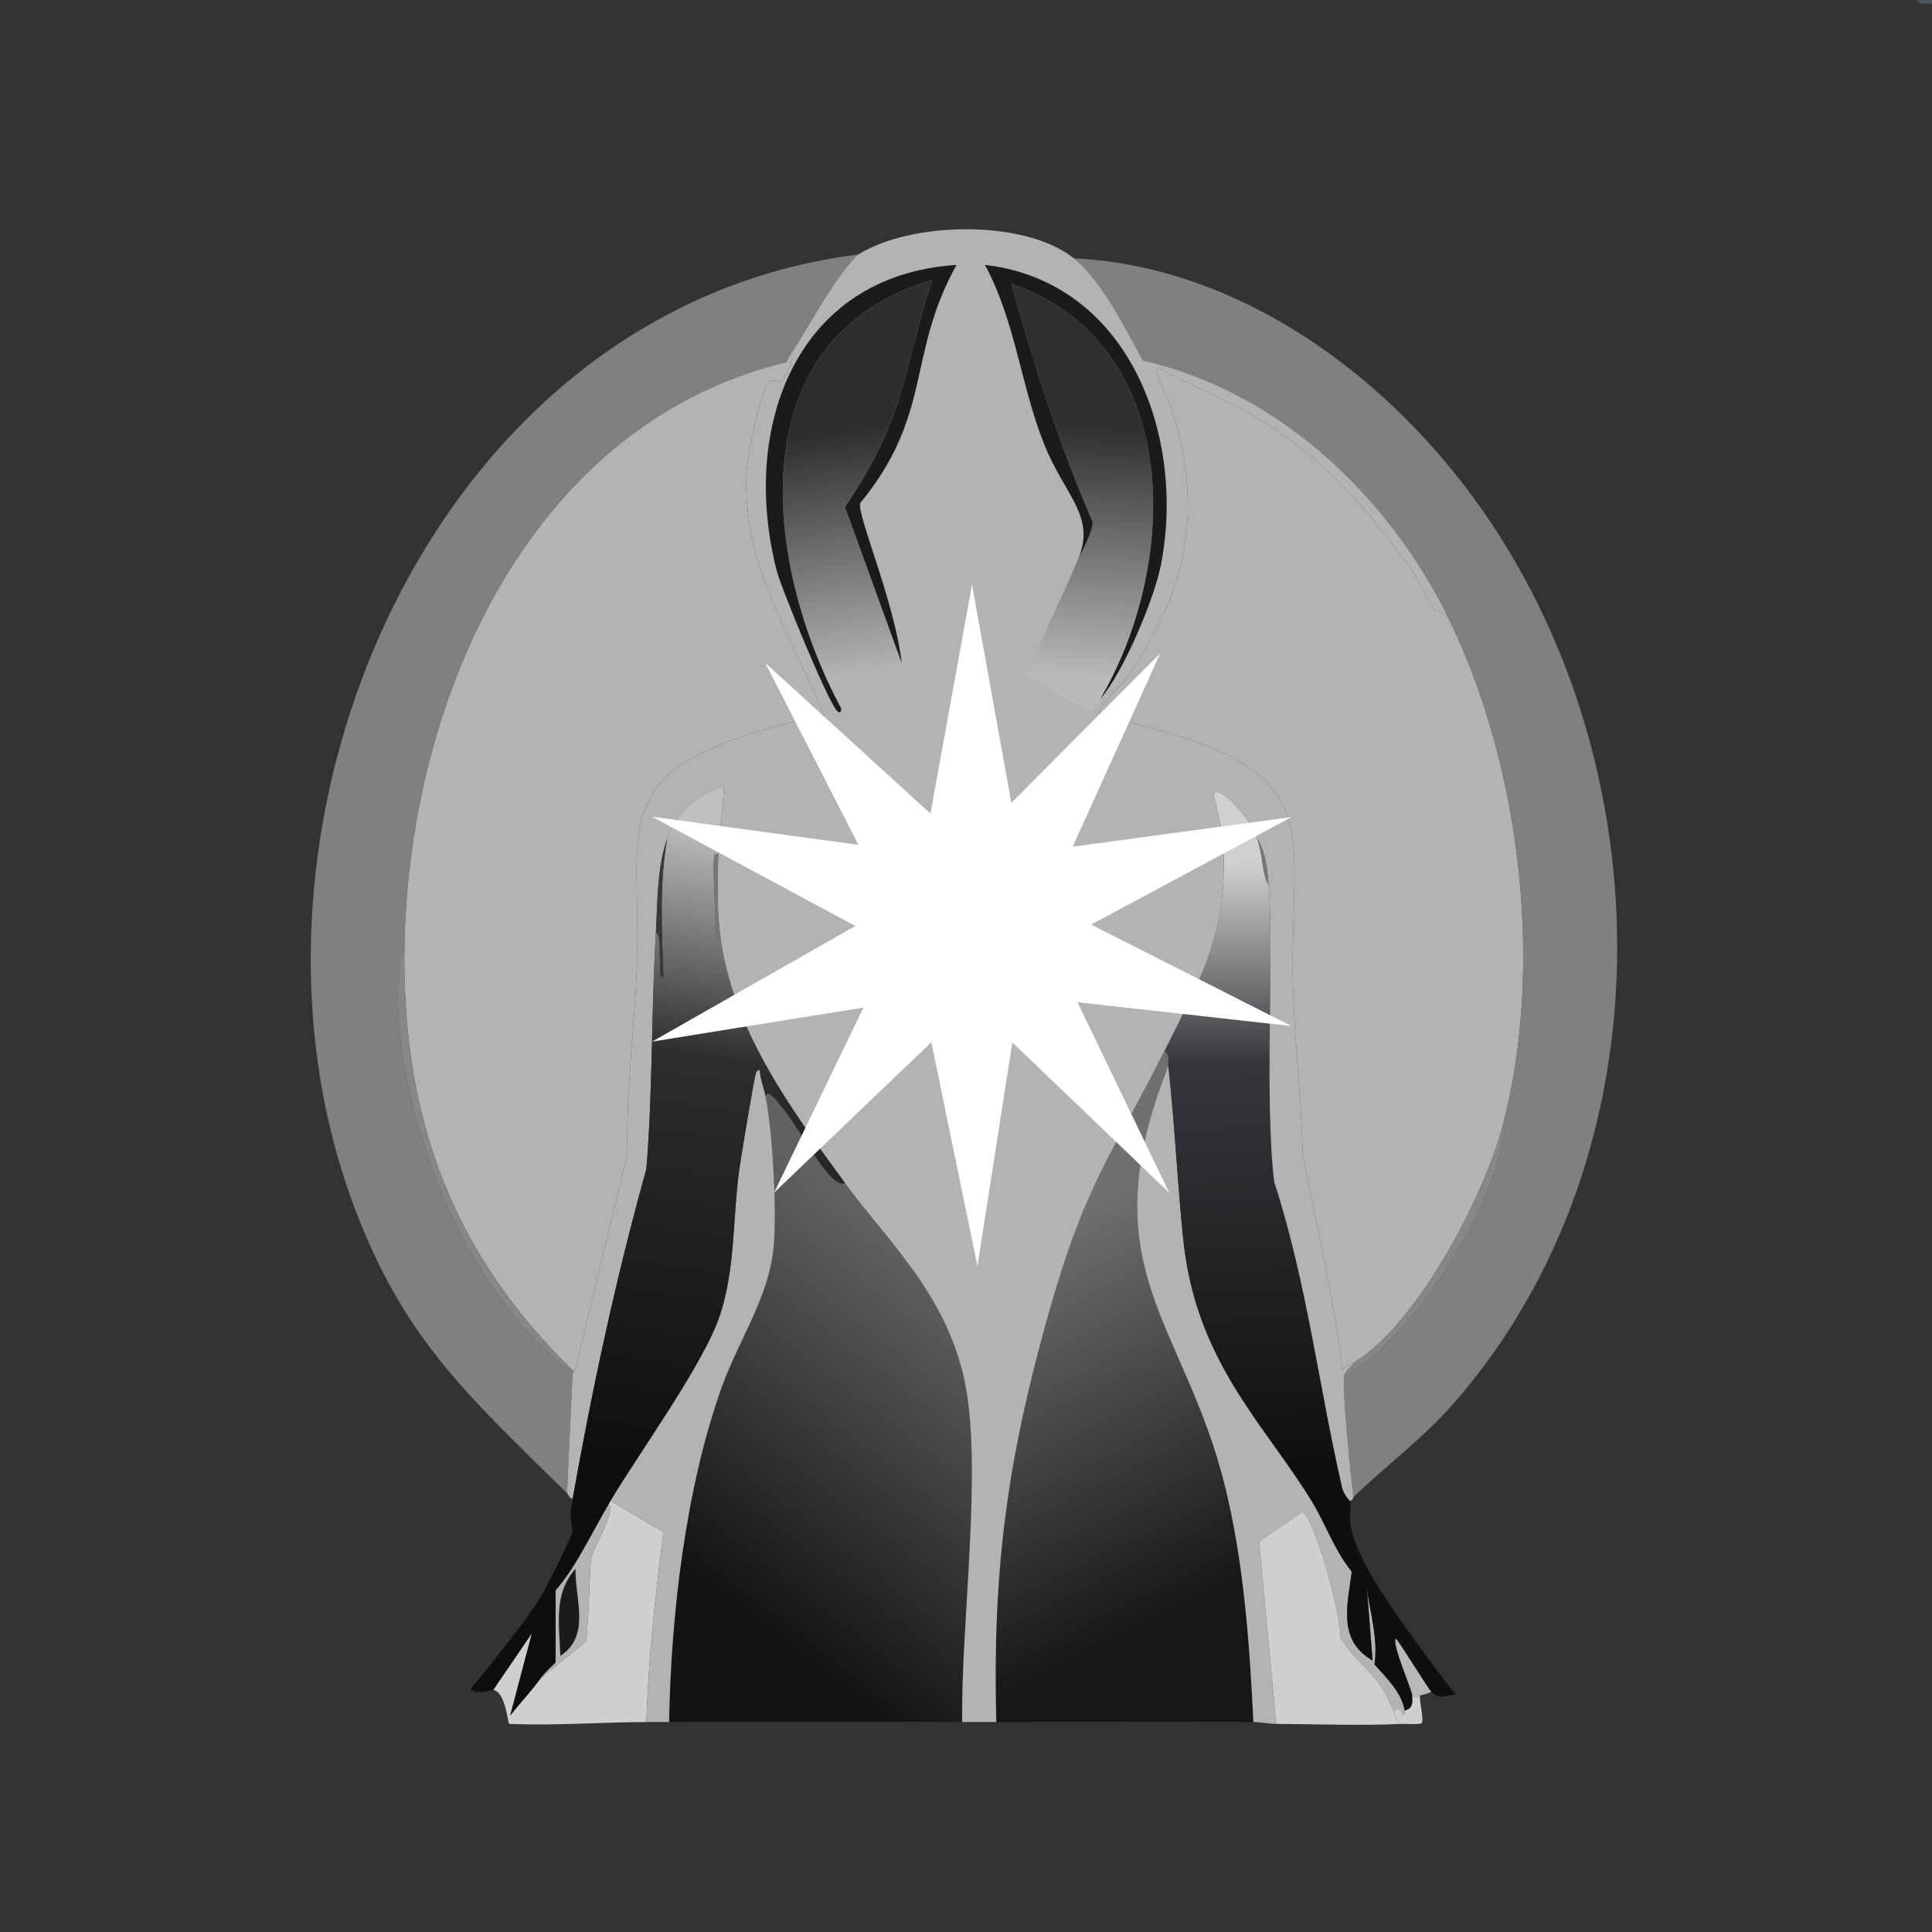 <?xml version="1.0" encoding="iso-8859-1"?>
<!-- Generator: Adobe Illustrator 28.0.0, SVG Export Plug-In . SVG Version: 6.00 Build 0)  -->
<svg version="1.1" id="Layer_1" xmlns="http://www.w3.org/2000/svg" xmlns:xlink="http://www.w3.org/1999/xlink" x="0px" y="0px"
	 viewBox="0 0 360 360" style="enable-background:new 0 0 360 360;" xml:space="preserve"><rect x="0" y="0" width="360" height="360" fill="#333333" stroke="none"/>
<g>
	<g id="Background_00000122722662529356527940000011471854870479557820_" style="display:none;">
		<path style="display:inline;fill:#878787;" d="M356.895-0.5c0.306,1.426,2.233,1.379,3.524,1.057c0,179.891,0,179.891,0,359.781
			c-0.695,0.054-1.426-0.079-2.114,0c-1.027-2.093-4.157-1.876-6.343-2.114c-16.499-1.796-39.386,0.286-56.91-0.705
			c0.264,1.41,0.264,1.41,0.529,2.819c-2.467,0.003-4.933-0.003-7.4,0c4.925-4.07-13.191-2.264-19.557-3.524
			c-89.677,1.152-179.347,2.019-269.043,1.41c0-179.362,0-179.362,0-358.724C178.238-0.5,178.238-0.5,356.895-0.5z"/>
		<path style="display:inline;fill:#878787;" d="M288.181,360.339c-96.2,0.122-192.4-0.092-288.6,0c0-1.057,0-1.057,0-2.114
			c89.696,0.609,179.366-0.257,269.043-1.41C274.99,358.075,293.106,356.269,288.181,360.339z"/>
		<path style="display:inline;fill:#878787;" d="M351.962,358.224c0.146,1.472,2.714-0.058,0.352,2.114
			c-18.882,0.375-37.843-0.024-56.733,0c-0.264-1.41-0.264-1.41-0.529-2.819C312.576,358.51,335.464,356.428,351.962,358.224z"/>
		<path style="display:inline;fill:#9EA3A2;" d="M358.305,360.339c-0.345,0.039-0.708-0.022-1.057,0
			c-0.775-1.407-4.226-2.292-3.524,0c-0.47,0.009-0.94-0.009-1.41,0c2.362-2.172-0.206-0.642-0.352-2.114
			C354.148,358.462,357.278,358.245,358.305,360.339z"/>
		<path style="display:inline;fill:#878787;" d="M357.248,360.339c-1.163,0.073-2.356-0.023-3.524,0
			C353.021,358.046,356.473,358.932,357.248,360.339z"/>
	</g>
	<g>
		<path style="fill:#49545B;" d="M356.895-0.5c1.762,0,1.762,0,3.524,0c0,0.529,0,0.529,0,1.057
			C359.129,0.879,357.201,0.926,356.895-0.5z"/>
		<g>
			<path style="fill:#D0CFCF;" d="M120.448,320.872c-8.499,0.044-17.036,0.699-25.548,0.352c-0.34-0.205-0.645-5.905-2.995-6.343
				c3.612-5.286,3.612-5.286,7.224-10.571c-2.026,7.664-2.026,7.664-4.052,15.329c1.822-2.294,3.909-4.517,5.638-6.871
				c4.229-3.436,4.229-3.436,8.457-6.871c0.629-4.272,0.603-13.671,1.057-15.857c0.259-1.247,4.733-8.907,3.171-9.69
				c0.035-0.059,0.095-0.275,0.352-0.705c4.933,2.907,4.933,2.907,9.867,5.814C122.138,297.231,120.794,309.006,120.448,320.872z"/>
			<g>
				<g>
					<path style="fill:#B3B3B3;" d="M107.057,255.681c-22.504-21.75-31.897-46.705-31.714-77.876
						c0.268-45.833,22.503-98.522,71.005-110.295c0.537-0.308,0.534-1,0.881-1.41c1.326-0.085-1.185,4.595-1.41,4.757
						c-0.886,0.638-1.671-0.476-2.467,0.352c-1.72,1.791-4.083,13.705-4.229,16.562c-0.893,17.465,8.065,30.045,14.448,45.457
						c-42.313,9.146-33.875,19.006-34.886,46.514c-0.431,11.722-2.064,23.45-1.762,35.238
						C111.99,235.331,111.99,235.331,107.057,255.681z"/>
					<path style="fill:#B3B3B3;" d="M269.857,115.081c13.448,27.333,17.926,64.872,10.219,94.438
						c-3.449,13.233-15.984,37.339-27.838,44.4c-0.663,0.395-1.504,0.583-2.114,1.233c-1.64-13.551-4.797-26.792-7.4-40.171
						c-0.188-9.987-1.433-19.983-1.762-29.952c-1.054-31.947,8.877-41.902-35.767-51.624c-1.81-0.878,3.08-4.59,5.814-8.633
						c10.378-15.345,13.133-30.405,7.4-48.276c-0.783-2.442-3.774-7.62-2.643-7.929c10.599,5.508,18.12,7.843,27.838,15.857
						c7.385,6.09,13.469,13.753,19.205,21.319c2.29,4.052,2.29,4.052,4.581,8.105C269.034,114.008,268.817,114.101,269.857,115.081z
						"/>
				</g>
				<g>
					<g>
						<path style="fill:#808080;" d="M159.914,47.424c-4.511,4.059-11.081,16.784-12.686,18.676c-0.347,0.41-0.344,1.101-0.881,1.41
							c-48.502,11.773-70.737,64.463-71.005,110.295c-0.751-0.291-0.994,2.497-1.057,3.348
							c-1.778,23.868,11.982,60.191,32.419,74.529c-0.529,11.276-0.529,11.276-1.057,22.552
							c-18.407-18.198-30.771-28.827-40.171-54.795C40.008,153.085,80.607,57.348,159.914,47.424z"/>
						<path style="fill:#878787;" d="M75.343,177.805c-0.182,31.172,9.21,56.126,31.714,77.876c-0.176,0-0.176,0-0.352,0
							c-20.437-14.338-34.197-50.66-32.419-74.529C74.349,180.302,74.592,177.514,75.343,177.805z"/>
					</g>
					<g>
						<path style="fill:#808080;" d="M252.238,278.938c-0.601-3.908-2.186-20.51-1.762-22.552
							c11.818-6.323,23.562-25.187,27.838-37.529c0.825-2.381,2.502-8.452,1.762-9.338c7.707-29.566,3.229-67.105-10.219-94.438
							c-11.199-22.763-31.703-42.194-56.91-47.924c-3.207-5.859-7.648-14.856-12.862-19.029c29.05,1.418,55.119,19.469,72.591,42.11
							c37.67,48.814,39.476,124.487-2.114,171.61C264.978,268.175,258.209,273.122,252.238,278.938z"/>
						<path style="fill:#878787;" d="M250.476,256.386c0.265-1.277,1.235-1.446,1.762-2.467c11.855-7.061,24.389-31.167,27.838-44.4
							c0.74,0.886-0.937,6.957-1.762,9.338C274.038,231.199,262.294,250.063,250.476,256.386z"/>
					</g>
				</g>
			</g>
			<g>
				<linearGradient id="SVGID_1_" gradientUnits="userSpaceOnUse" x1="178.441" y1="239.849" x2="122.478" y2="312.39">
					<stop  offset="0" style="stop-color:#616163"/>
					<stop  offset="0.781" style="stop-color:#151414"/>
				</linearGradient>
				<path style="fill:url(#SVGID_1_);" d="M157.448,220.443c7.907,10.824,18.593,20.336,22.2,36.471
					c3.587,16.047-0.662,46.008-0.352,63.957c-18.205-0.015-36.414-0.068-54.619,0c0.322-19.89,3.099-43.791,9.867-62.548
					c3.017-8.361,8.341-16.024,9.514-25.019c0.843-6.459-0.088-22.548-1.41-29.071c0.422-1.384,1.867,0.543,3.524,2.643
					C149.61,211.234,154.682,221.513,157.448,220.443z"/>
				
					<linearGradient id="SVGID_00000037686273358847605140000008045389517693104521_" gradientUnits="userSpaceOnUse" x1="188.01" y1="231.109" x2="229.938" y2="316.123">
					<stop  offset="0" style="stop-color:#6F7072"/>
					<stop  offset="0.803" style="stop-color:#171717"/>
				</linearGradient>
				<path style="fill:url(#SVGID_00000037686273358847605140000008045389517693104521_);" d="M217.705,198.595
					c-14.981,37.91,2.924,47.398,10.571,78.405c3.528,14.304,4.543,29.217,5.286,43.871c-15.973-0.063-31.95-0.003-47.924,0
					c-0.714-28.053,1.985-48.386,9.514-75.233c7.224-25.76,11.883-29.924,21.848-49.862
					C218.028,196.51,217.595,197.629,217.705,198.595z"/>
				<path style="fill:#B3B3B3;" d="M261.752,318.758c-0.035,0.011,0.108,0.705-0.176,0.705c-0.498,0-0.117-1.58-1.938-0.705
					c-3.328-7.934-5.418-6.844-9.867-13.567c0.386-3.136-4.969-23.336-7.224-23.433c-3.964,2.731-3.964,2.731-7.929,5.462
					c1.586,17.002,1.586,17.002,3.171,34.005c-1.402-0.007-2.928-0.347-4.229-0.352c-0.742-14.655-1.758-29.567-5.286-43.871
					c-7.648-31.007-25.552-40.495-10.571-78.405c1.298,11.455,2.056,28.005,3.171,35.414c3.143,20.883,15.211,32.022,23.61,45.81
					c2.536,4.164,4.219,9.148,7.4,13.038c-0.862,6.448-2.584,12.85,3.876,16.562c-0.529-6.695-0.529-6.695-1.057-13.391
					c0.621,4.606,2.13,9.484,1.41,14.095C258.376,312.716,261.107,315.21,261.752,318.758z"/>
				<path style="fill:#B3B3B3;" d="M142.648,204.234c1.322,6.523,2.252,22.613,1.41,29.071c-1.174,8.995-6.497,16.658-9.514,25.019
					c-6.768,18.757-9.545,42.658-9.867,62.548c-1.409,0.005-2.819-0.007-4.229,0c0.347-11.866,1.691-23.641,3.171-35.414
					c-4.933-2.907-4.933-2.907-9.867-5.814c5.549-9.283,17.487-25.663,20.438-34.71c2.827-8.666,2.329-17.843,3.524-26.781
					c0.297-2.223,2.818-17.464,3.171-18.324c0.097-0.235,0.621-0.699,0.705-0.352C141.7,201.111,142.326,202.645,142.648,204.234z"
					/>
				<g>
					
						<linearGradient id="SVGID_00000075133458224923148690000013676425745769518268_" gradientUnits="userSpaceOnUse" x1="241.842" y1="160.404" x2="244.551" y2="273.134">
						<stop  offset="0" style="stop-color:#D1D0D0"/>
						<stop  offset="0.331" style="stop-color:#36373B"/>
						<stop  offset="1" style="stop-color:#0F0F0F"/>
					</linearGradient>
					<path style="fill:url(#SVGID_00000075133458224923148690000013676425745769518268_);" d="M234.267,156.31
						c1.083,3.081,1.071,7.478,2.114,8.457c1.087,12.511-0.839,39.778,1.057,55.5c6.072,18.611,8.308,38.12,12.686,57.086
						c0.134,0.579,0.883,1.843,1.41,2.29c0.704,2.911-1.498,3.116,2.819,11.805c2.748,5.531,12.454,18.793,16.914,24.314
						c-2.562,0.237-2.972,0.896-4.581-0.529c-0.443-0.392-5.358-8.34-6.519-9.867c-1.04,0.503,2.909,9.375,2.995,10.571
						c0.136,1.889-0.16,2.438-1.41,2.819c-0.646-3.548-3.377-6.042-5.638-8.633c0.721-4.612-0.788-9.489-1.41-14.095
						c0.529,6.695,0.529,6.695,1.057,13.391c-6.46-3.712-4.738-10.114-3.876-16.562c-3.181-3.89-4.864-8.874-7.4-13.038
						c-8.398-13.788-20.466-24.926-23.61-45.81c-1.115-7.409-1.873-23.959-3.171-35.414c-0.109-0.966,0.323-2.085-0.705-2.819
						c7.026-14.058,11.827-21.987,10.924-38.586c-0.194-3.571-1.853-8.704-1.762-9.162
						C226.604,145.799,232.599,151.564,234.267,156.31z"/>
					<path style="fill:#B8B8B9;" d="M266.686,315.234c-0.66,0.368-1.393,0.513-2.114,0.705c-0.531,0.141-0.514,0.67-1.41,0
						c-0.086-1.196-4.035-10.068-2.995-10.571C261.328,306.894,266.243,314.842,266.686,315.234z"/>
				</g>
				<g>
					<path style="fill:#D0CFCF;" d="M259.638,318.758c0.409,0.975,0.467,1.797,1.41,2.467c-6.837,0.35-16.088,0.036-23.257,0
						c-1.586-17.002-1.586-17.002-3.171-34.005c3.964-2.731,3.964-2.731,7.929-5.462c2.255,0.097,7.61,20.297,7.224,23.433
						C254.22,311.914,256.311,310.824,259.638,318.758z"/>
					<path style="fill:#D0CFCF;" d="M264.572,315.938c-0.112,0.993,0.787,4.498,0.352,5.11c-0.255,0.359-3.195,0.141-3.876,0.176
						c-0.943-0.67-1.001-1.492-1.41-2.467c1.821-0.875,1.44,0.705,1.938,0.705c0.285,0,0.141-0.694,0.176-0.705
						c1.249-0.381,1.545-0.93,1.41-2.819C264.057,316.608,264.041,316.079,264.572,315.938z"/>
				</g>
				<g>
					<path style="fill:#B3B3B3;" d="M200.086,48.129c5.214,4.173,9.655,13.169,12.862,19.029
						c25.206,5.73,45.711,25.161,56.91,47.924c-1.04-0.98-0.823-1.074-2.467-1.233c-2.29-4.052-2.29-4.052-4.581-8.105
						c-5.736-7.566-11.82-15.229-19.205-21.319c-9.718-8.014-17.239-10.349-27.838-15.857c-1.132,0.309,1.859,5.486,2.643,7.929
						c5.733,17.871,2.978,32.931-7.4,48.276c-2.735,4.043-7.624,7.756-5.814,8.633c44.643,9.722,34.713,19.677,35.767,51.624
						c0.329,9.969,1.574,19.966,1.762,29.952c2.603,13.38,5.76,26.62,7.4,40.171c0.611-0.65,1.451-0.838,2.114-1.233
						c-0.526,1.021-1.497,1.19-1.762,2.467c-0.424,2.043,1.161,18.645,1.762,22.552c-0.036,0.035-0.17,0.651-0.705,0.705
						c-0.526-0.447-1.276-1.712-1.41-2.29c-4.378-18.966-6.613-38.475-12.686-57.086c-1.896-15.722,0.03-42.989-1.057-55.5
						c-0.24-2.763-0.578-6.114-2.114-8.457c-1.668-4.745-7.663-10.511-8.105-8.281c-0.091,0.458,1.568,5.591,1.762,9.162
						c0.903,16.599-3.898,24.528-10.924,38.586c-9.965,19.938-14.624,24.102-21.848,49.862
						c-7.529,26.847-10.228,47.181-9.514,75.233c-2.114,0-4.229,0.002-6.343,0c-0.309-17.949,3.94-47.91,0.352-63.957
						c-3.607-16.135-14.293-25.647-22.2-36.471c-10.14-13.88-21.022-28.602-23.257-46.162c-0.645-5.066-0.516-10.065-0.352-15.152
						c0.157-4.875,1.384-12.297,0.881-12.686c-5.078,1.963-8.558,4.646-10.395,9.867c-1.939,5.511-1.773,11.84-2.114,17.619
						c-0.86,14.583-0.567,29.292-1.762,43.871c-5.656,20.294-10.055,40.757-13.743,61.491c-0.543-0.051-0.831-0.834-1.057-1.057
						c0.529-11.276,0.529-11.276,1.057-22.552c0.176,0,0.176,0,0.352,0c4.933-20.35,4.933-20.35,9.867-40.7
						c-0.302-11.788,1.331-23.516,1.762-35.238c1.011-27.508-7.427-37.368,34.886-46.514c-6.382-15.413-15.341-27.992-14.448-45.457
						c0.146-2.856,2.508-14.771,4.229-16.562c0.795-0.828,1.58,0.285,2.467-0.352c0.225-0.162,2.735-4.842,1.41-4.757
						c1.604-1.893,8.174-14.618,12.686-18.676C169.81,41.228,190.967,40.831,200.086,48.129z"/>
					<g>
						<g>
							<g>
								
									<linearGradient id="SVGID_00000115501259187268604840000014945516568423418280_" gradientUnits="userSpaceOnUse" x1="157.733" y1="59.864" x2="166.888" y2="125.121">
									<stop  offset="0.305" style="stop-color:#2E2E30"/>
									<stop  offset="1" style="stop-color:#B5B5B3"/>
								</linearGradient>
								<path style="fill:url(#SVGID_00000115501259187268604840000014945516568423418280_);" d="M168.019,123.538
									c0.014,0.119,0.47,1.877,0.705,2.29c-0.264,0.44-0.264,0.44-0.529,0.881c-4.016,1.186-7.487,4.044-11.452,5.286
									c-14.574-27.109-19.343-69.038,16.914-79.814c-5.708,17.921-4.841,25.389-16.21,42.286
									C162.733,109.003,162.733,109.003,168.019,123.538z"/>
								<path style="fill:#1A1B1D;" d="M168.019,123.538c-5.286-14.536-5.286-14.536-10.571-29.071
									c11.369-16.897,10.501-24.365,16.21-42.286c-36.257,10.777-31.488,52.705-16.914,79.814
									c-0.042,0.013,0.12,1.205-0.705,0.529c-1.585-1.301-10.415-22.769-11.276-26.076c-6.89-26.468,3.337-55.16,33.476-57.086
									c-9.325,16.724-4.319,27.78-17.971,44.4C159.751,96.192,166.715,112.216,168.019,123.538z"/>
							</g>
							<g>
								
									<linearGradient id="SVGID_00000113314031685433216530000009671693147846863765_" gradientUnits="userSpaceOnUse" x1="202.459" y1="60.194" x2="198.78" y2="126.34">
									<stop  offset="0.287" style="stop-color:#2F2F31"/>
									<stop  offset="1" style="stop-color:#B9BBBA"/>
								</linearGradient>
								<path style="fill:url(#SVGID_00000113314031685433216530000009671693147846863765_);" d="M205.019,130.233
									c-0.407,0.462-0.738,2.176-2.29,2.114c-0.658-0.026-9.79-5.718-11.452-6.519c2.78-6.98,6.248-13.701,9.162-20.614
									c0.791-1.878,3.232-6.048,3.171-7.929c-6.236-14.43-10.891-29.285-15.152-44.4
									C220.525,64.09,219.928,104.947,205.019,130.233z"/>
								<path style="fill:#1A1B1D;" d="M205.019,130.233c14.908-25.287,15.506-66.144-16.562-77.348
									c4.262,15.115,8.917,29.97,15.152,44.4c0.061,1.881-2.38,6.051-3.171,7.929c4.332-8.856-1.912-12.373-5.99-22.729
									c-4.253-10.799-5.31-22.826-10.924-33.124c26.816,3.101,37.536,31.941,32.771,56.029
									C215.052,111.677,209.243,125.446,205.019,130.233z"/>
							</g>
						</g>
						<path style="fill:#757677;" d="M133.838,159.129c-0.163,5.087-0.292,10.087,0.352,15.152c-0.352,0.44-0.352,0.44-0.705,0.881
							c-0.06-2.923-0.826-14.496-0.352-15.857C133.227,159.035,133.593,159.127,133.838,159.129z"/>
						<path style="fill:#757677;" d="M236.381,164.767c-1.043-0.979-1.032-5.376-2.114-8.457
							C235.803,158.653,236.141,162.004,236.381,164.767z"/>
					</g>
				</g>
				<g>
					
						<linearGradient id="SVGID_00000071525445632324745450000016729616050679200955_" gradientUnits="userSpaceOnUse" x1="139.199" y1="154.723" x2="121.416" y2="275.343">
						<stop  offset="0" style="stop-color:#C0C0C0"/>
						<stop  offset="0.353" style="stop-color:#2C2D2F"/>
						<stop  offset="1" style="stop-color:#0E0E0E"/>
					</linearGradient>
					<path style="fill:url(#SVGID_00000071525445632324745450000016729616050679200955_);" d="M133.838,159.129
						c-0.245-0.002-0.611-0.094-0.705,0.176c-0.474,1.361,0.292,12.934,0.352,15.857c0.352-0.44,0.352-0.44,0.705-0.881
						c2.235,17.56,13.117,32.281,23.257,46.162c-2.766,1.07-7.837-9.209-11.276-13.567c-1.657-2.1-3.102-4.027-3.524-2.643
						c-0.322-1.589-0.948-3.123-1.057-4.757c-0.084-0.347-0.608,0.117-0.705,0.352c-0.353,0.86-2.874,16.101-3.171,18.324
						c-1.195,8.938-0.697,18.115-3.524,26.781c-2.951,9.046-14.889,25.427-20.438,34.71c-0.257,0.43-0.317,0.646-0.352,0.705
						c-3.214,5.409-5.794,11.219-9.867,16.033c0,6.695,0,6.695,0,13.39c-0.961,0.992-1.994,1.872-2.819,2.995
						c-1.729,2.355-3.816,4.577-5.638,6.871c2.026-7.664,2.026-7.664,4.052-15.329c-3.612,5.286-3.612,5.286-7.224,10.571
						c-0.208-0.039-2.96,1.112-4.229-0.176c3.522-4.125,10.994-13.537,13.39-17.619c0.714-1.217,5.57-10.986,5.638-11.629
						c0.148-1.397-0.893-1.148,0-6.167c3.688-20.734,8.087-41.197,13.743-61.491c1.195-14.58,0.902-29.289,1.762-43.871
						c1.36-0.85,0.168,10.104,1.41,7.929c-0.28-8.572-0.815-17.061,0.705-25.548c1.837-5.221,5.317-7.904,10.395-9.867
						C135.222,146.832,133.995,154.254,133.838,159.129z"/>
					<path style="fill:#393738;" d="M122.209,173.929c0.341-5.779,0.175-12.108,2.114-17.619c-1.52,8.487-0.985,16.976-0.705,25.548
						C122.378,184.033,123.57,173.078,122.209,173.929z"/>
					<g>
						<path style="fill:#B3B3B3;" d="M100.714,312.767c0.825-1.123,1.858-2.004,2.819-2.995c0-6.695,0-6.695,0-13.39
							c4.072-4.815,6.652-10.624,9.867-16.033c1.562,0.783-2.912,8.444-3.171,9.69c-0.454,2.186-0.428,11.585-1.057,15.857
							C104.943,309.331,104.943,309.331,100.714,312.767z"/>
						<path style="fill:#1A1B1D;" d="M107.233,292.329c-0.069,5.747,2.852,12.556-2.819,16.21
							C104.224,302.818,103.092,296.969,107.233,292.329z"/>
					</g>
				</g>
			</g>
		</g>
	</g>
</g>
<polygon style="fill:#FFFFFF;" points="240.673,152.24 195.763,176.345 217.881,222.266 181.078,187.004 144.239,222.23 
	166.403,176.331 121.517,152.181 172.019,159.076 181.116,108.925 190.165,159.085 "/>
<polygon style="fill:#FFFFFF;" points="182.136,235.909 171.85,185.988 121.527,194.081 165.826,168.871 142.579,123.512 
	180.243,157.853 216.199,121.726 195.178,168.159 240.647,191.191 189.991,185.548 "/>
</svg>
